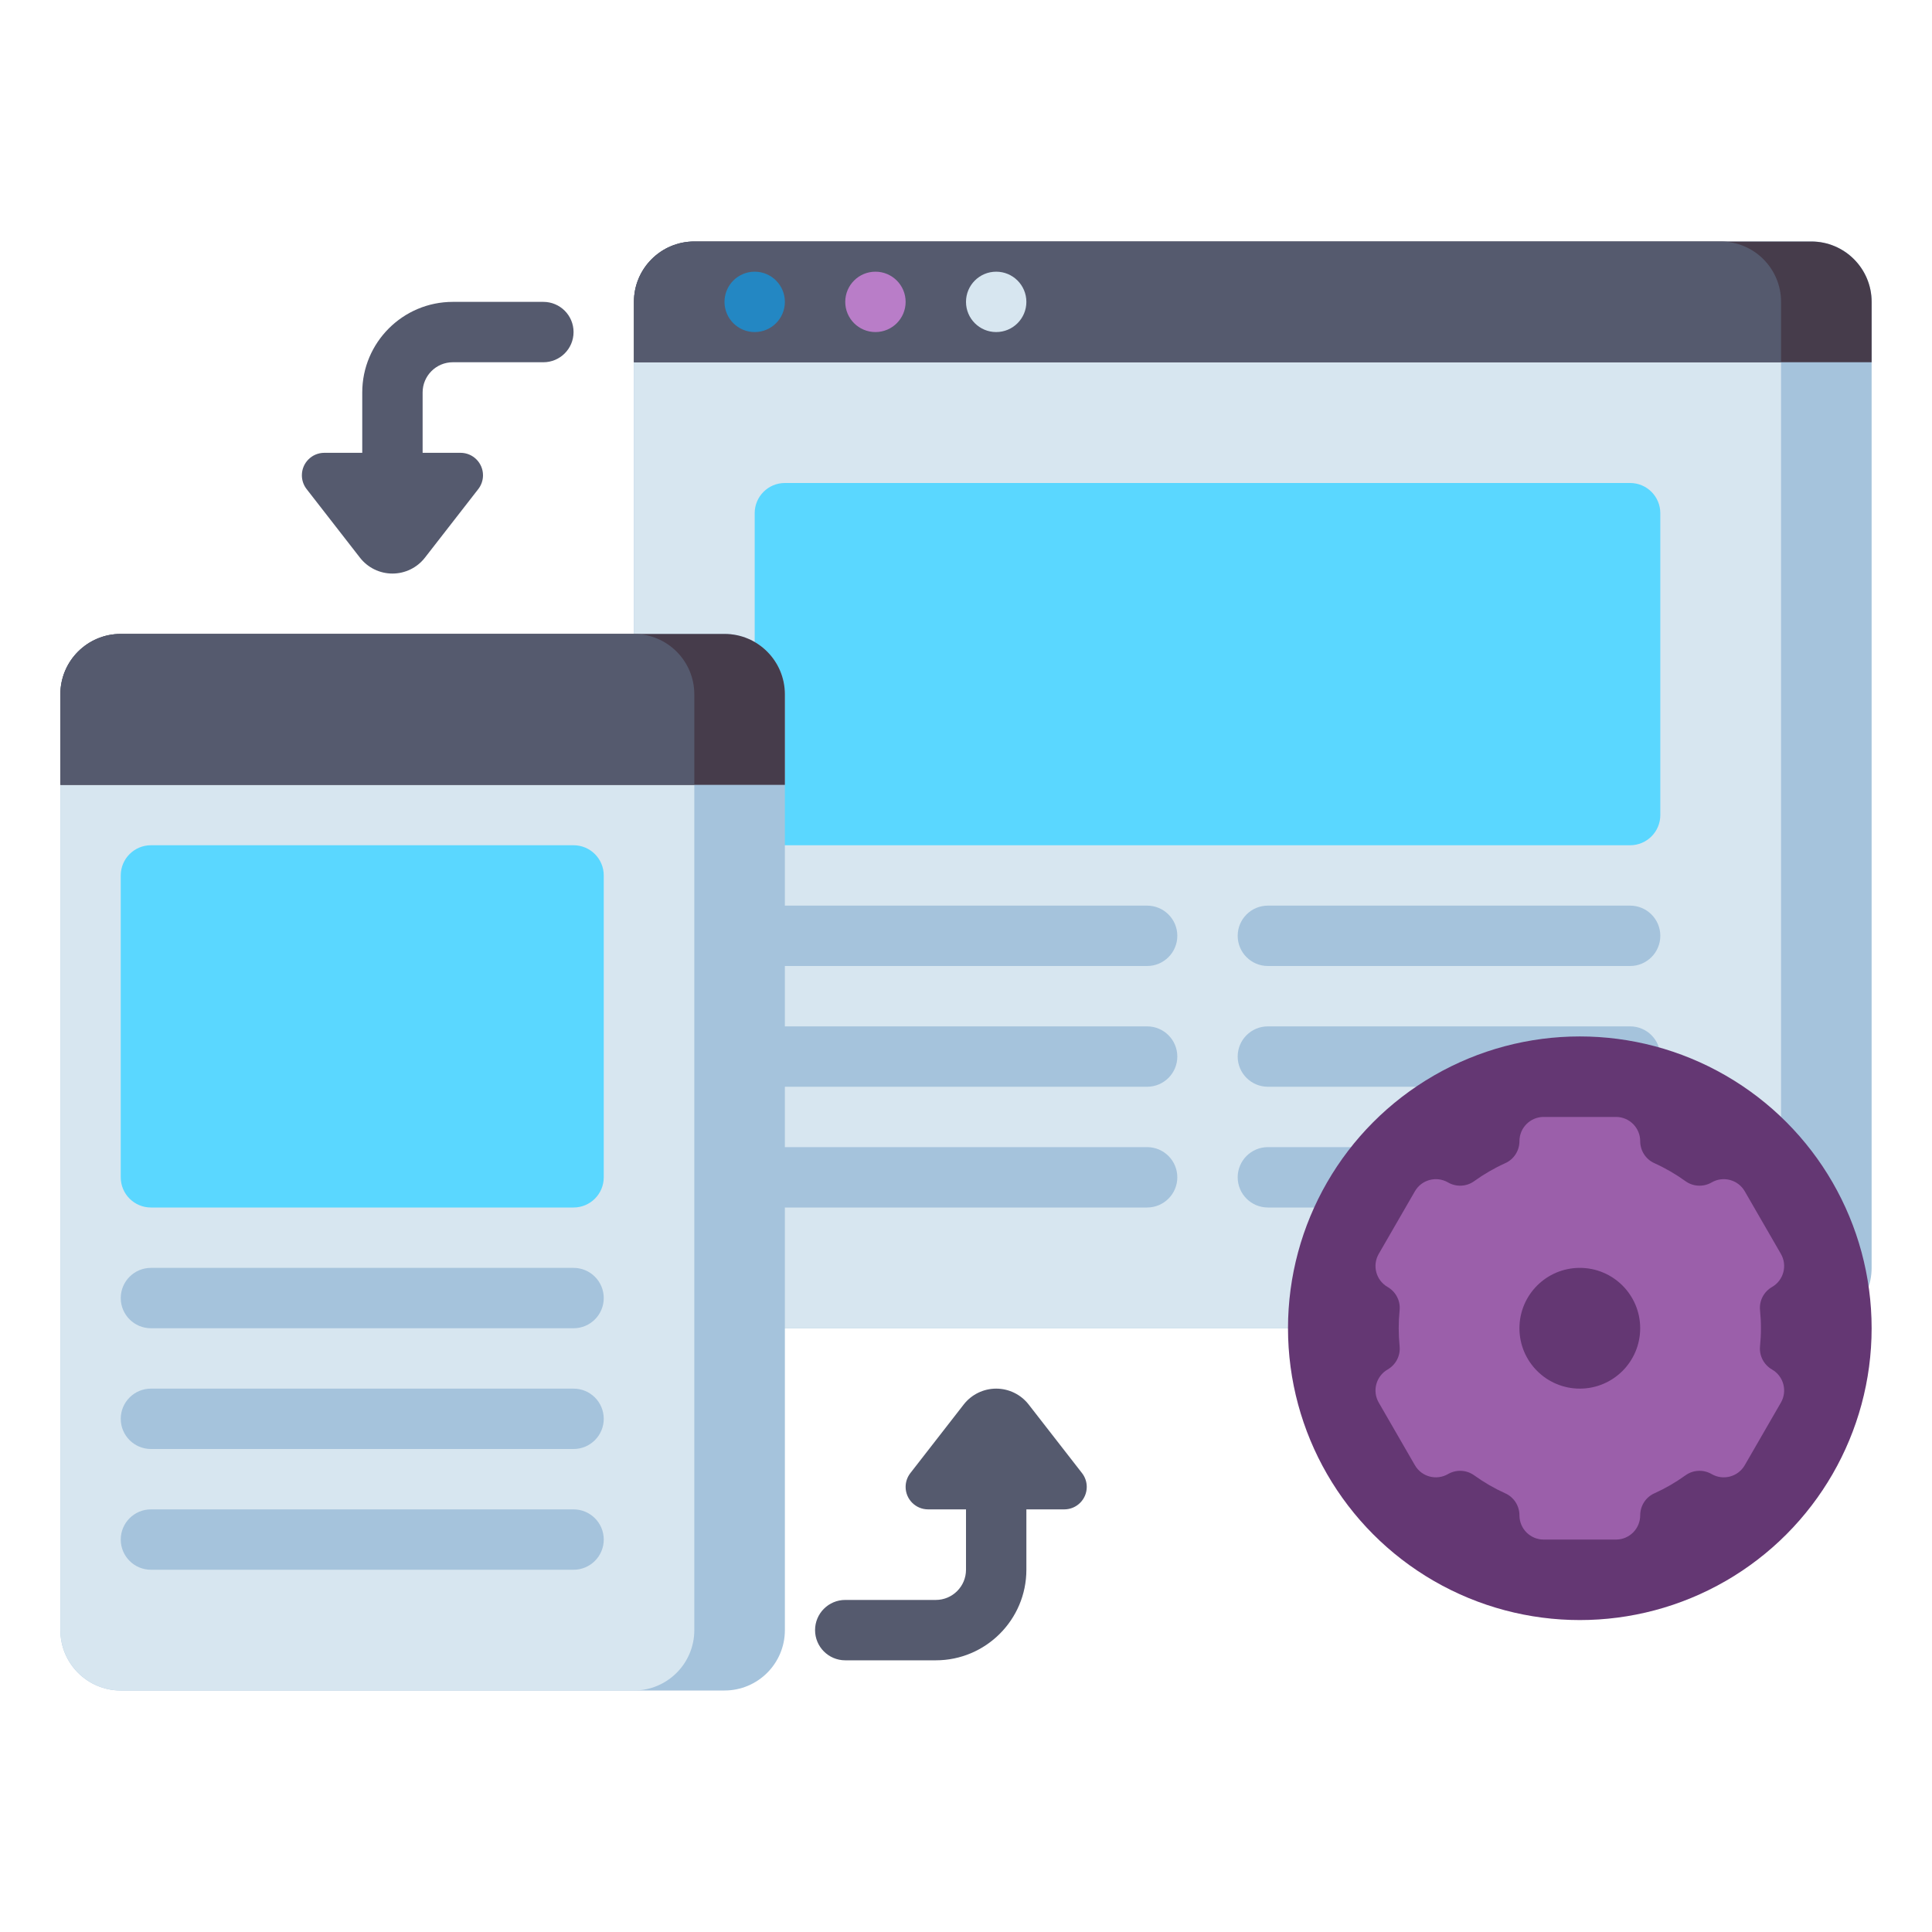<svg id="Layer_1" enable-background="new 0 0 512 512" height="512" viewBox="0 0 512 512" width="512" xmlns="http://www.w3.org/2000/svg"><g><path d="m286.745 390.387-14.138-18.177c-2.066-2.656-5.243-4.21-8.608-4.21s-6.542 1.554-8.608 4.21l-14.138 18.177c-.813 1.046-1.255 2.332-1.255 3.657 0 3.289 2.667 5.956 5.956 5.956h10.046v16c0 4.411-3.589 8-8 8h-24c-4.418 0-8 3.582-8 8s3.582 8 8 8h24c13.234 0 24-10.767 24-24v-16h10.044c3.29 0 5.956-2.667 5.956-5.956 0-1.325-.441-2.611-1.255-3.657z" fill="#555a6e"/><path d="m144 80h-24c-13.234 0-24 10.767-24 24v16h-10.044c-3.29 0-5.956 2.667-5.956 5.956 0 1.325.441 2.611 1.255 3.657l14.138 18.177c2.066 2.656 5.243 4.21 8.608 4.21s6.542-1.554 8.608-4.21l14.138-18.177c.813-1.046 1.255-2.333 1.255-3.657 0-3.289-2.667-5.956-5.956-5.956h-10.046v-16c0-4.411 3.589-8 8-8h24c4.418 0 8-3.582 8-8s-3.582-8-8-8z" fill="#555a6e"/><g><g><path d="m480 352h-296c-8.837 0-16-7.163-16-16v-256c0-8.837 7.163-16 16-16h296c8.837 0 16 7.163 16 16v256c0 8.837-7.163 16-16 16z" fill="#a5c3dc"/></g><g><path d="m456 352h-272c-8.837 0-16-7.163-16-16v-256c0-8.837 7.163-16 16-16h272c8.837 0 16 7.163 16 16v256c0 8.837-7.163 16-16 16z" fill="#d7e6f0"/></g><g><path d="m496 96h-328v-16c0-8.837 7.163-16 16-16h296c8.837 0 16 7.163 16 16z" fill="#463c4b"/></g><g><path d="m472 96h-304v-16c0-8.837 7.163-16 16-16h272c8.837 0 16 7.163 16 16z" fill="#555a6e"/></g><g><circle cx="200" cy="80" fill="#2387c3" r="8"/></g><g><circle cx="232" cy="80" fill="#b97dc8" r="8"/></g><g><circle cx="264" cy="80" fill="#d7e6f0" r="8"/></g></g><g><path d="m432 224h-224c-4.418 0-8-3.582-8-8v-80c0-4.418 3.582-8 8-8h224c4.418 0 8 3.582 8 8v80c0 4.418-3.582 8-8 8z" fill="#5ad7ff"/></g><g><path d="m304 256h-96c-4.418 0-8-3.582-8-8 0-4.418 3.582-8 8-8h96c4.418 0 8 3.582 8 8 0 4.418-3.582 8-8 8z" fill="#a5c3dc"/></g><g><path d="m432 256h-96c-4.418 0-8-3.582-8-8 0-4.418 3.582-8 8-8h96c4.418 0 8 3.582 8 8 0 4.418-3.582 8-8 8z" fill="#a5c3dc"/></g><g><path d="m304 288h-96c-4.418 0-8-3.582-8-8 0-4.418 3.582-8 8-8h96c4.418 0 8 3.582 8 8 0 4.418-3.582 8-8 8z" fill="#a5c3dc"/></g><g><path d="m432 288h-96c-4.418 0-8-3.582-8-8 0-4.418 3.582-8 8-8h96c4.418 0 8 3.582 8 8 0 4.418-3.582 8-8 8z" fill="#a5c3dc"/></g><g><path d="m304 320h-96c-4.418 0-8-3.582-8-8 0-4.418 3.582-8 8-8h96c4.418 0 8 3.582 8 8 0 4.418-3.582 8-8 8z" fill="#a5c3dc"/></g><g><path d="m432 320h-96c-4.418 0-8-3.582-8-8 0-4.418 3.582-8 8-8h96c4.418 0 8 3.582 8 8 0 4.418-3.582 8-8 8z" fill="#a5c3dc"/></g><g><g><path d="m32 168h160c8.837 0 16 7.163 16 16v248c0 8.837-7.163 16-16 16h-160c-8.837 0-16-7.163-16-16v-248c0-8.837 7.163-16 16-16z" fill="#a5c3dc"/></g><g><path d="m32 168h136c8.837 0 16 7.163 16 16v248c0 8.837-7.163 16-16 16h-136c-8.837 0-16-7.163-16-16v-248c0-8.837 7.163-16 16-16z" fill="#d7e6f0"/></g><g><path d="m32 168h160c8.837 0 16 7.163 16 16v24h-192v-24c0-8.837 7.163-16 16-16z" fill="#463c4b"/></g><g><path d="m32 168h136c8.837 0 16 7.163 16 16v24h-168v-24c0-8.837 7.163-16 16-16z" fill="#555a6e"/></g></g><g><g><circle cx="418.667" cy="352" fill="#643773" r="77.333"/></g><g><path d="m466.667 352c0-1.611-.083-3.203-.242-4.772-.253-2.497 1.001-4.904 3.175-6.159l.006-.003c3.07-1.773 4.122-5.698 2.35-8.769l-9.581-16.595c-1.773-3.07-5.698-4.122-8.769-2.35l-.01.006c-2.173 1.254-4.884 1.137-6.92-.329-2.58-1.859-5.352-3.467-8.281-4.79-2.28-1.03-3.728-3.319-3.728-5.821 0-3.545-2.874-6.419-6.419-6.419h-19.162c-3.545 0-6.419 2.874-6.419 6.419 0 2.502-1.447 4.791-3.728 5.821-2.929 1.323-5.701 2.931-8.281 4.79-2.036 1.466-4.747 1.584-6.92.329l-.01-.006c-3.07-1.773-6.996-.721-8.769 2.35l-9.581 16.595c-1.773 3.07-.721 6.996 2.35 8.769l.006.003c2.174 1.255 3.427 3.662 3.175 6.159-.159 1.569-.242 3.161-.242 4.772s.083 3.203.242 4.772c.253 2.497-1.001 4.904-3.175 6.159l-.006.003c-3.07 1.773-4.122 5.698-2.35 8.769l9.581 16.595c1.773 3.07 5.698 4.122 8.769 2.35l.01-.006c2.173-1.254 4.884-1.137 6.92.329 2.58 1.859 5.352 3.467 8.281 4.79 2.28 1.03 3.728 3.319 3.728 5.821 0 3.545 2.874 6.419 6.419 6.419h19.162c3.545 0 6.419-2.874 6.419-6.419 0-2.502 1.447-4.791 3.728-5.821 2.929-1.323 5.701-2.931 8.281-4.79 2.036-1.466 4.747-1.583 6.92-.329l.01.006c3.07 1.773 6.996.721 8.769-2.35l9.581-16.595c1.773-3.07.721-6.996-2.35-8.769l-.006-.003c-2.174-1.255-3.427-3.662-3.175-6.159.158-1.569.242-3.161.242-4.772z" fill="#9b5faa"/></g><g><circle cx="418.667" cy="352" fill="#643773" r="16"/></g></g><g><path d="m152 320h-112c-4.418 0-8-3.582-8-8v-80c0-4.418 3.582-8 8-8h112c4.418 0 8 3.582 8 8v80c0 4.418-3.582 8-8 8z" fill="#5ad7ff"/></g><g><path d="m152 352h-112c-4.418 0-8-3.582-8-8 0-4.418 3.582-8 8-8h112c4.418 0 8 3.582 8 8 0 4.418-3.582 8-8 8z" fill="#a5c3dc"/></g><g><path d="m152 384h-112c-4.418 0-8-3.582-8-8 0-4.418 3.582-8 8-8h112c4.418 0 8 3.582 8 8 0 4.418-3.582 8-8 8z" fill="#a5c3dc"/></g><g><path d="m152 416h-112c-4.418 0-8-3.582-8-8 0-4.418 3.582-8 8-8h112c4.418 0 8 3.582 8 8 0 4.418-3.582 8-8 8z" fill="#a5c3dc"/></g></g></svg>